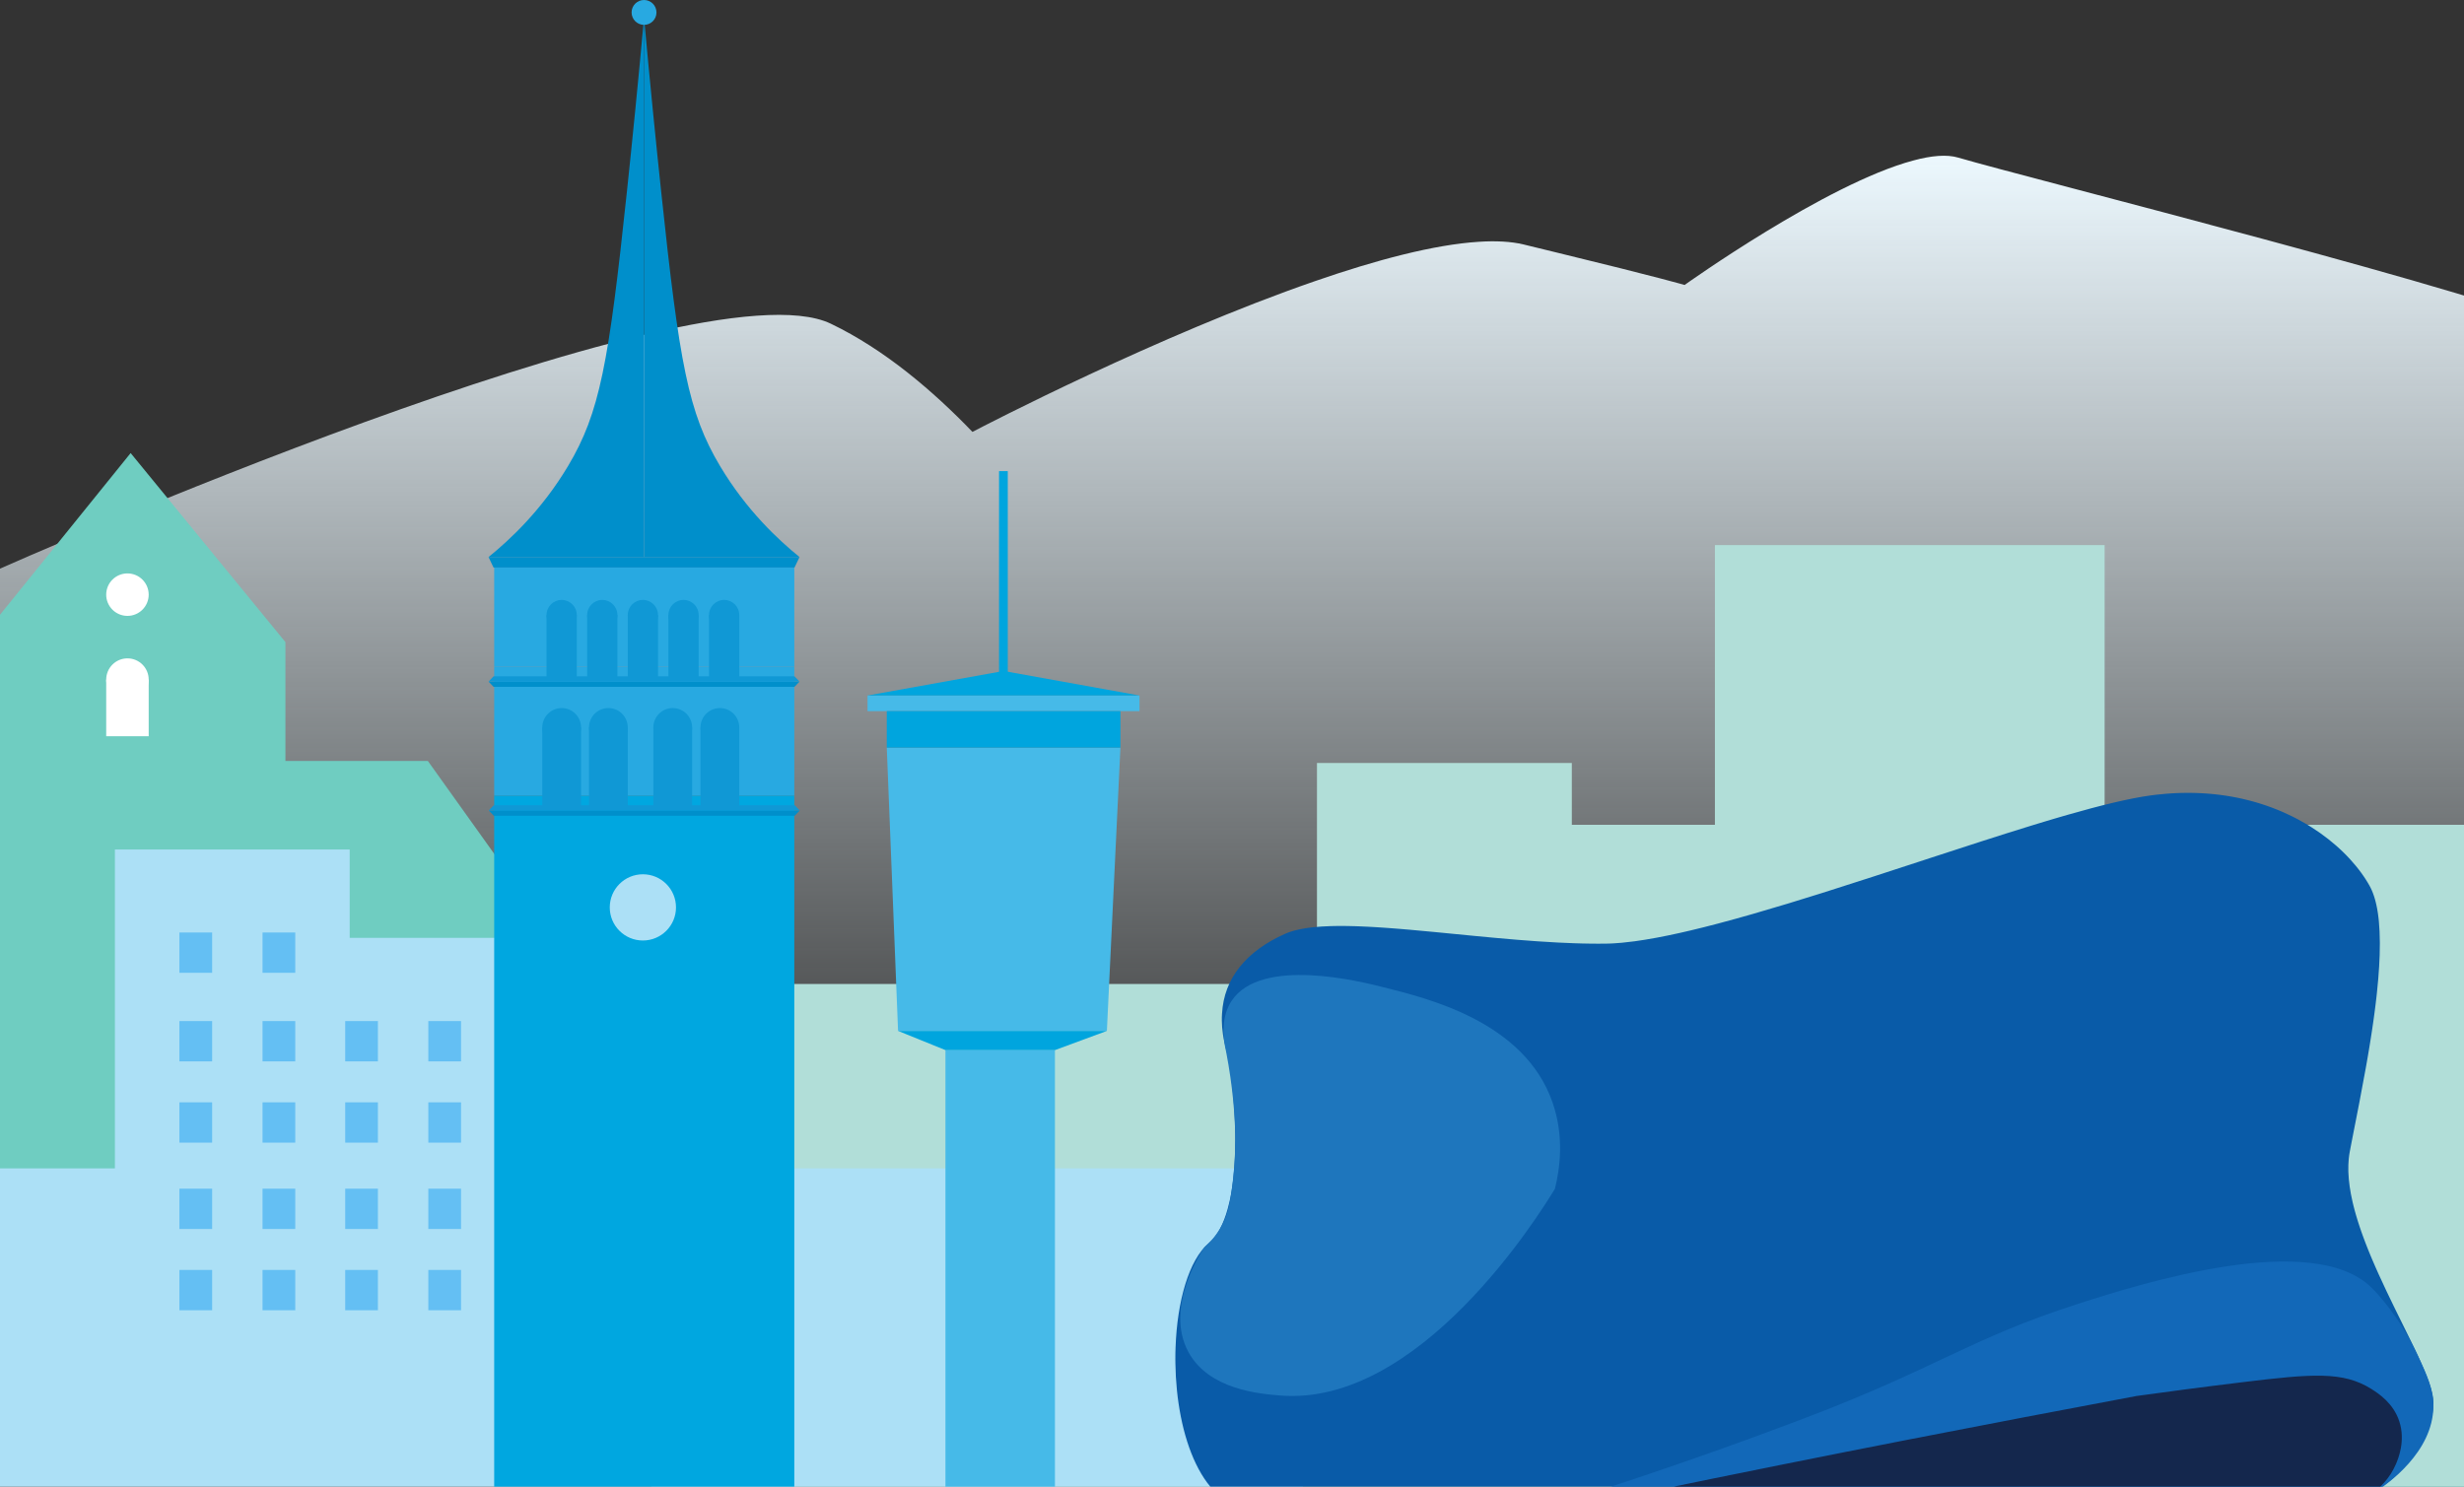 <svg width="348" height="210" viewBox="0 0 348 210" fill="none" xmlns="http://www.w3.org/2000/svg">
<rect x="0" y="0" width="348" height="210" fill="#333333" stroke="none"/>
<g clip-path="url(#clip0_2753_130953)">
<path d="M363 46.956V220L0 219.805V80.326C0 80.326 98.351 36.613 117.343 45.728C124.94 49.368 131.82 55.264 137.338 61.006C137.338 61.006 137.361 60.991 137.408 60.975C138.937 60.175 163.627 47.346 185.736 39.708C194.336 36.728 202.554 34.548 208.861 34.155C211.274 33.997 213.413 34.109 215.179 34.532C216.886 34.94 218.464 35.333 219.933 35.692C234.578 39.251 237.921 40.256 237.921 40.256C237.921 40.256 257.94 25.936 270.22 22.674C272.752 21.985 274.951 21.781 276.576 22.266C286.12 25.089 353.371 41.941 362.998 46.959L363 46.956Z" fill="url(#paint0_linear_2753_130953)"/>
<path d="M-38 98.058V201H75V127.889L60.425 107.487H40.312V90.703L18.451 64L-3.12 90.703V107.487H-16.569L-27.285 98.058H-38Z" fill="#6FCDC1"/>
<path d="M15 104H21V96H15V104Z" fill="white"/>
<path d="M18 99C19.657 99 21 97.657 21 96C21 94.343 19.657 93 18 93C16.343 93 15 94.343 15 96C15 97.657 16.343 99 18 99Z" fill="white"/>
<path d="M18 87C19.657 87 21 85.657 21 84C21 82.343 19.657 81 18 81C16.343 81 15 82.343 15 84C15 85.657 16.343 87 18 87Z" fill="white"/>
<path d="M285.145 153.938C318.121 160.251 351.094 183.34 384.07 189.653V222.329H285.145C285.145 199.532 285.145 176.734 285.145 153.938Z" fill="#6FCDC1"/>
<path d="M92 220.04H351.987V116.511H297.243V77H242.203V116.511H221.994V107.774H186V139H92V220.04Z" fill="#B1DED8"/>
<path d="M49.388 132.484V120H16.229V165.044H-2V210.088H184V165.044H75V132.484H49.388Z" fill="#ACE0F6"/>
<path d="M29.961 144.236H25.34V149.929H29.961V144.236Z" fill="#64BFF3"/>
<path d="M29.961 131.725H25.34V137.417H29.961V131.725Z" fill="#64BFF3"/>
<path d="M41.701 144.236H37.08V149.929H41.701V144.236Z" fill="#64BFF3"/>
<path d="M41.701 131.725H37.08V137.417H41.701V131.725Z" fill="#64BFF3"/>
<path d="M53.375 144.236H48.754V149.929H53.375V144.236Z" fill="#64BFF3"/>
<path d="M65.115 144.236H60.494V149.929H65.115V144.236Z" fill="#64BFF3"/>
<path d="M29.961 155.715H25.34V161.408H29.961V155.715Z" fill="#64BFF3"/>
<path d="M41.701 155.715H37.08V161.408H41.701V155.715Z" fill="#64BFF3"/>
<path d="M53.375 155.715H48.754V161.408H53.375V155.715Z" fill="#64BFF3"/>
<path d="M65.115 155.715H60.494V161.408H65.115V155.715Z" fill="#64BFF3"/>
<path d="M29.961 167.914H25.34V173.607H29.961V167.914Z" fill="#64BFF3"/>
<path d="M41.701 167.914H37.08V173.607H41.701V167.914Z" fill="#64BFF3"/>
<path d="M53.375 167.914H48.754V173.607H53.375V167.914Z" fill="#64BFF3"/>
<path d="M65.115 167.914H60.494V173.607H65.115V167.914Z" fill="#64BFF3"/>
<path d="M29.961 179.393H25.34V185.085H29.961V179.393Z" fill="#64BFF3"/>
<path d="M41.701 179.393H37.08V185.085H41.701V179.393Z" fill="#64BFF3"/>
<path d="M53.375 179.393H48.754V185.085H53.375V179.393Z" fill="#64BFF3"/>
<path d="M65.115 179.393H60.494V185.085H65.115V179.393Z" fill="#64BFF3"/>
<path d="M90.962 2.527C91.804 11.759 92.635 20.041 93.393 27.191C95.954 51.378 97.213 58.324 101.693 65.83C105.436 72.1 109.944 76.276 112.921 78.687C105.601 78.687 98.281 78.687 90.961 78.687V2.527H90.962Z" fill="#008FCB"/>
<path d="M90.96 2.527C90.117 11.759 89.286 20.041 88.528 27.191C85.967 51.378 84.708 58.324 80.228 65.83C76.485 72.1 71.977 76.276 69 78.687H90.96L90.96 2.527Z" fill="#008FCB"/>
<path d="M90.96 3.513C91.93 3.513 92.716 2.727 92.716 1.757C92.716 0.786 91.93 0 90.96 0C89.99 0 89.203 0.786 89.203 1.757C89.203 2.727 89.99 3.513 90.96 3.513Z" fill="#28A9E1"/>
<path d="M69.705 80.173C83.874 80.173 98.043 80.173 112.212 80.173C112.448 79.678 112.684 79.183 112.92 78.688H69C69.235 79.183 69.47 79.678 69.705 80.173Z" fill="#008FCB"/>
<path d="M69.797 94.152H112.182V80.175H69.797V94.152Z" fill="#28A9E1"/>
<path d="M69.797 112.395H112.182V94.152H69.797V112.395Z" fill="#28A9E1"/>
<path d="M69.797 210.893H112.182L112.182 112.393H69.797L69.797 210.893Z" fill="#00A7E0"/>
<path d="M100.137 95.711H104.41V86.88H100.137V95.711Z" fill="#1098D5"/>
<path d="M102.273 89.017C103.453 89.017 104.409 88.06 104.409 86.88C104.409 85.701 103.453 84.744 102.273 84.744C101.093 84.744 100.137 85.701 100.137 86.88C100.137 88.06 101.093 89.017 102.273 89.017Z" fill="#1098D5"/>
<path d="M98.931 114.078H104.408V102.76H98.931V114.078Z" fill="#1098D5"/>
<path d="M101.67 105.498C103.182 105.498 104.408 104.272 104.408 102.76C104.408 101.247 103.182 100.021 101.67 100.021C100.158 100.021 98.932 101.247 98.932 102.76C98.932 104.272 100.158 105.498 101.67 105.498Z" fill="#1098D5"/>
<path d="M92.275 114.078H97.752V102.76H92.275V114.078Z" fill="#1098D5"/>
<path d="M95.013 105.498C96.526 105.498 97.752 104.272 97.752 102.76C97.752 101.247 96.526 100.021 95.013 100.021C93.501 100.021 92.275 101.247 92.275 102.76C92.275 104.272 93.501 105.498 95.013 105.498Z" fill="#1098D5"/>
<path d="M76.588 114.078H82.064V102.76H76.588V114.078Z" fill="#1098D5"/>
<path d="M79.326 105.498C80.838 105.498 82.064 104.272 82.064 102.76C82.064 101.247 80.838 100.021 79.326 100.021C77.814 100.021 76.588 101.247 76.588 102.76C76.588 104.272 77.814 105.498 79.326 105.498Z" fill="#1098D5"/>
<path d="M83.185 114.078H88.662V102.76H83.185V114.078Z" fill="#1098D5"/>
<path d="M85.924 105.498C87.436 105.498 88.662 104.272 88.662 102.76C88.662 101.247 87.436 100.021 85.924 100.021C84.411 100.021 83.186 101.247 83.186 102.76C83.186 104.272 84.411 105.498 85.924 105.498Z" fill="#1098D5"/>
<path d="M94.401 95.711H98.674V86.88H94.401V95.711Z" fill="#1098D5"/>
<path d="M96.537 89.017C97.716 89.017 98.673 88.06 98.673 86.88C98.673 85.701 97.716 84.744 96.537 84.744C95.357 84.744 94.4 85.701 94.4 86.88C94.4 88.06 95.357 89.017 96.537 89.017Z" fill="#1098D5"/>
<path d="M88.662 95.711H92.936V86.88H88.662V95.711Z" fill="#1098D5"/>
<path d="M90.798 89.017C91.978 89.017 92.935 88.06 92.935 86.88C92.935 85.701 91.978 84.744 90.798 84.744C89.619 84.744 88.662 85.701 88.662 86.88C88.662 88.06 89.619 89.017 90.798 89.017Z" fill="#1098D5"/>
<path d="M82.926 95.711H87.199V86.88H82.926V95.711Z" fill="#1098D5"/>
<path d="M85.062 89.017C86.242 89.017 87.198 88.06 87.198 86.88C87.198 85.701 86.242 84.744 85.062 84.744C83.882 84.744 82.926 85.701 82.926 86.88C82.926 88.06 83.882 89.017 85.062 89.017Z" fill="#1098D5"/>
<path d="M77.188 95.711H81.461V86.88H77.188V95.711Z" fill="#1098D5"/>
<path d="M79.324 89.017C80.504 89.017 81.46 88.06 81.46 86.88C81.46 85.701 80.504 84.744 79.324 84.744C78.144 84.744 77.188 85.701 77.188 86.88C77.188 88.06 78.144 89.017 79.324 89.017Z" fill="#1098D5"/>
<path d="M90.797 132.855C93.38 132.855 95.474 130.761 95.474 128.178C95.474 125.594 93.38 123.5 90.797 123.5C88.213 123.5 86.119 125.594 86.119 128.178C86.119 130.761 88.213 132.855 90.797 132.855Z" fill="#ACE0F6"/>
<path d="M69.705 97.02C83.874 97.02 98.043 97.02 112.212 97.02C112.448 96.772 112.684 96.525 112.92 96.277H69C69.235 96.525 69.47 96.772 69.705 97.02Z" fill="#008FCB"/>
<path d="M112.215 95.535C98.046 95.535 83.877 95.535 69.708 95.535C69.472 95.783 69.236 96.03 69 96.278H112.92C112.685 96.03 112.451 95.783 112.215 95.535Z" fill="#1098D5"/>
<path d="M69.734 115.229C83.903 115.229 98.073 115.229 112.242 115.229C112.477 114.981 112.714 114.734 112.95 114.486H69.029C69.264 114.734 69.499 114.981 69.734 115.229Z" fill="#008FCB"/>
<path d="M112.245 113.744H69.737C69.501 113.992 69.265 114.239 69.029 114.487H112.95C112.714 114.239 112.48 113.992 112.245 113.744Z" fill="#1098D5"/>
<path d="M125.242 105.615L126.837 145.63H156.329L158.242 105.615" fill="#46BAE8"/>
<path d="M148.993 148.34H133.529V213.81H148.993V148.34Z" fill="#46BAE8"/>
<path d="M160.937 98.244H122.527V100.453H160.937V98.244Z" fill="#46BAE8"/>
<path d="M122.527 98.247L141.74 94.783L160.937 98.247H122.527Z" fill="#00A5DE"/>
<path d="M142.332 66.549H141.098V95.559H142.332V66.549Z" fill="#00A5DE"/>
<path d="M126.836 145.627L133.531 148.337H148.995L156.329 145.627H126.836Z" fill="#00A5DE"/>
<path d="M158.242 100.453H125.242V105.613H158.242V100.453Z" fill="#00A5DE"/>
<path d="M343.68 198.201C343.68 198.194 343.678 198.187 343.678 198.179C343.678 198.158 343.68 198.136 343.679 198.114C343.675 197.909 343.66 197.707 343.635 197.507C343.634 197.5 343.633 197.492 343.632 197.485C343.619 197.386 343.604 197.285 343.586 197.182C343.578 197.141 343.569 197.097 343.561 197.056C343.547 196.983 343.533 196.911 343.516 196.836C343.506 196.787 343.493 196.735 343.48 196.684C343.464 196.615 343.447 196.545 343.428 196.473C343.414 196.418 343.399 196.362 343.383 196.306C343.364 196.235 343.344 196.164 343.323 196.091C343.306 196.033 343.288 195.974 343.27 195.914C343.247 195.841 343.223 195.766 343.199 195.69C343.18 195.63 343.16 195.57 343.14 195.508C343.114 195.43 343.086 195.351 343.059 195.271C343.037 195.21 343.016 195.148 342.994 195.086C342.964 195.002 342.932 194.916 342.9 194.83C342.878 194.77 342.857 194.711 342.834 194.65C342.797 194.553 342.758 194.453 342.719 194.354C342.698 194.302 342.679 194.251 342.658 194.199C342.598 194.048 342.536 193.894 342.471 193.738C342.455 193.7 342.439 193.66 342.422 193.622C342.372 193.501 342.321 193.38 342.268 193.257C342.241 193.194 342.213 193.129 342.186 193.065C342.142 192.964 342.098 192.863 342.053 192.761C342.022 192.69 341.991 192.619 341.959 192.548C341.915 192.449 341.871 192.35 341.826 192.25C341.792 192.176 341.758 192.101 341.724 192.026C341.679 191.927 341.633 191.827 341.587 191.727C341.551 191.65 341.516 191.573 341.48 191.495C341.433 191.394 341.385 191.292 341.338 191.19C341.301 191.112 341.264 191.033 341.227 190.954C341.178 190.851 341.129 190.746 341.078 190.641C341.041 190.562 341.003 190.483 340.965 190.403C340.913 190.295 340.861 190.185 340.808 190.076C340.779 190.015 340.75 189.955 340.721 189.895C340.607 189.657 340.49 189.417 340.372 189.174C339 186.361 337.392 183.202 335.932 179.965C335.809 179.693 335.687 179.42 335.566 179.147C335.415 178.804 335.266 178.46 335.119 178.116C335.096 178.062 335.072 178.007 335.049 177.952C334.994 177.822 334.939 177.693 334.885 177.563C334.854 177.49 334.823 177.416 334.792 177.342C334.742 177.22 334.692 177.098 334.642 176.976C334.609 176.895 334.576 176.814 334.543 176.732C334.495 176.615 334.448 176.497 334.401 176.379C334.367 176.294 334.333 176.208 334.299 176.123C334.254 176.008 334.209 175.893 334.165 175.778C334.131 175.69 334.096 175.602 334.063 175.514C334.019 175.4 333.977 175.287 333.934 175.173C333.901 175.085 333.868 174.997 333.835 174.908C333.793 174.795 333.752 174.682 333.711 174.569C333.678 174.48 333.646 174.391 333.615 174.303C333.574 174.191 333.535 174.079 333.495 173.967C333.464 173.877 333.433 173.788 333.403 173.699C333.364 173.587 333.326 173.476 333.289 173.365C333.26 173.276 333.23 173.187 333.201 173.098C333.164 172.987 333.128 172.876 333.093 172.767C333.064 172.678 333.037 172.589 333.009 172.5C332.974 172.39 332.939 172.279 332.906 172.17C332.879 172.082 332.853 171.994 332.827 171.906C332.794 171.796 332.761 171.686 332.729 171.576C332.704 171.489 332.681 171.403 332.656 171.316C332.626 171.206 332.594 171.096 332.564 170.986C332.542 170.902 332.521 170.82 332.499 170.736C332.469 170.624 332.439 170.511 332.411 170.4C332.401 170.36 332.392 170.321 332.382 170.282C332.345 170.133 332.309 169.984 332.274 169.836C332.264 169.792 332.255 169.749 332.245 169.705C331.92 168.278 331.717 166.898 331.669 165.587C331.666 165.5 331.666 165.414 331.664 165.327C331.659 165.073 331.661 164.821 331.668 164.573C331.674 164.4 331.686 164.229 331.698 164.059C331.708 163.918 331.716 163.777 331.73 163.638C331.763 163.326 331.804 163.018 331.861 162.718C331.875 162.647 331.889 162.572 331.903 162.5C331.959 162.202 332.017 161.898 332.077 161.586C332.113 161.401 332.15 161.211 332.187 161.022C332.227 160.812 332.268 160.603 332.31 160.389C332.364 160.113 332.418 159.835 332.474 159.551C332.48 159.519 332.487 159.487 332.493 159.454C332.585 158.985 332.68 158.502 332.776 158.013C332.777 158.003 332.779 157.995 332.781 157.986C332.849 157.637 332.918 157.285 332.988 156.926C333.001 156.858 333.014 156.789 333.028 156.72C333.09 156.402 333.152 156.082 333.215 155.756C333.229 155.685 333.243 155.611 333.257 155.538C333.538 154.081 333.823 152.565 334.1 151.018C334.11 150.965 334.119 150.912 334.129 150.859C334.184 150.551 334.238 150.242 334.293 149.931C334.314 149.808 334.336 149.684 334.358 149.56C334.408 149.271 334.457 148.981 334.506 148.691C334.53 148.547 334.555 148.403 334.579 148.258C334.625 147.979 334.671 147.699 334.716 147.419C334.742 147.261 334.767 147.102 334.792 146.944C334.836 146.67 334.879 146.397 334.921 146.122C334.946 145.959 334.971 145.797 334.996 145.634C335.037 145.363 335.077 145.093 335.116 144.822C335.14 144.655 335.164 144.488 335.189 144.321C335.227 144.055 335.264 143.789 335.299 143.523C335.323 143.354 335.345 143.184 335.367 143.015C335.402 142.751 335.436 142.488 335.47 142.225C335.491 142.056 335.511 141.887 335.532 141.718C335.563 141.458 335.594 141.2 335.623 140.942C335.629 140.89 335.636 140.837 335.642 140.785C335.642 140.785 335.641 140.784 335.641 140.784C335.66 140.608 335.68 140.432 335.698 140.257C335.698 140.257 335.699 140.256 335.7 140.256C335.703 140.224 335.705 140.194 335.708 140.162C335.772 139.562 335.829 138.967 335.879 138.381C335.885 138.316 335.889 138.252 335.895 138.188C335.939 137.663 335.975 137.145 336.006 136.633C336.01 136.57 336.017 136.504 336.02 136.44C336.02 136.44 336.019 136.439 336.018 136.438C336.047 135.939 336.071 135.446 336.086 134.963C336.086 134.963 336.087 134.962 336.088 134.962C336.088 134.949 336.088 134.936 336.088 134.923C336.105 134.392 336.113 133.873 336.112 133.364C336.112 133.321 336.113 133.277 336.113 133.235C336.113 133.223 336.113 133.211 336.113 133.199C336.113 133.189 336.113 133.178 336.113 133.168C336.113 133.102 336.109 133.042 336.108 132.976C336.104 132.625 336.096 132.28 336.083 131.941C336.079 131.82 336.08 131.691 336.075 131.572C336.075 131.571 336.075 131.57 336.075 131.57C336.072 131.505 336.065 131.445 336.061 131.38C336.057 131.293 336.049 131.21 336.044 131.124C336.024 130.799 336.007 130.471 335.977 130.16C335.964 130.022 335.949 129.885 335.934 129.749C335.927 129.687 335.92 129.625 335.912 129.563C335.902 129.476 335.891 129.389 335.879 129.303C335.871 129.241 335.863 129.178 335.854 129.116C335.84 129.019 335.825 128.923 335.81 128.827C335.803 128.782 335.797 128.736 335.789 128.692C335.767 128.56 335.744 128.429 335.72 128.3C335.71 128.25 335.701 128.202 335.691 128.153C335.673 128.063 335.655 127.974 335.636 127.887C335.626 127.838 335.615 127.789 335.604 127.742C335.58 127.635 335.555 127.53 335.529 127.425C335.523 127.402 335.518 127.378 335.512 127.355C335.48 127.23 335.447 127.108 335.412 126.988C335.401 126.951 335.39 126.915 335.38 126.878C335.353 126.788 335.325 126.7 335.297 126.613C335.286 126.577 335.274 126.542 335.262 126.507C335.223 126.393 335.184 126.281 335.143 126.172C335.142 126.169 335.141 126.166 335.14 126.163C335.097 126.048 335.051 125.938 335.005 125.83C334.993 125.802 334.982 125.776 334.97 125.748C334.933 125.665 334.895 125.582 334.856 125.501C334.844 125.476 334.831 125.449 334.819 125.424C334.768 125.322 334.716 125.221 334.662 125.124C334.655 125.113 334.648 125.1 334.641 125.088C334.574 124.968 334.503 124.846 334.43 124.724C334.405 124.681 334.379 124.639 334.353 124.597C334.285 124.485 334.215 124.372 334.143 124.259C334.127 124.235 334.112 124.21 334.096 124.185C334.008 124.048 333.915 123.909 333.821 123.771C333.8 123.742 333.779 123.712 333.759 123.683C333.674 123.559 333.585 123.434 333.495 123.309C333.481 123.29 333.468 123.271 333.454 123.252C333.345 123.104 333.234 122.956 333.119 122.807C333.114 122.801 333.108 122.794 333.103 122.788C332.991 122.644 332.876 122.499 332.758 122.354C332.748 122.343 332.739 122.331 332.729 122.319C332.481 122.017 332.22 121.715 331.945 121.414C331.941 121.409 331.936 121.404 331.932 121.399C331.609 121.046 331.27 120.696 330.912 120.349C330.908 120.345 330.904 120.341 330.9 120.337C330.751 120.192 330.598 120.047 330.442 119.903C330.427 119.89 330.412 119.877 330.398 119.863C330.255 119.732 330.11 119.601 329.962 119.471C329.941 119.453 329.921 119.435 329.9 119.417C329.575 119.133 329.238 118.853 328.889 118.578C328.868 118.56 328.846 118.543 328.824 118.526C328.472 118.249 328.108 117.977 327.732 117.709C327.712 117.696 327.693 117.682 327.673 117.668C327.293 117.399 326.9 117.136 326.496 116.879C326.489 116.875 326.483 116.871 326.477 116.866C326.312 116.762 326.144 116.658 325.975 116.555C325.975 116.555 325.974 116.555 325.974 116.554C325.958 116.545 325.942 116.535 325.926 116.526C325.826 116.465 325.724 116.405 325.622 116.344C325.605 116.334 325.588 116.324 325.571 116.315C325.243 116.123 324.907 115.935 324.564 115.752C324.529 115.734 324.494 115.715 324.459 115.696C324.361 115.644 324.262 115.593 324.164 115.543C324.12 115.52 324.076 115.498 324.032 115.475C323.934 115.425 323.836 115.376 323.736 115.326C323.697 115.307 323.658 115.288 323.618 115.269C323.292 115.109 322.961 114.954 322.624 114.804C322.567 114.778 322.51 114.752 322.452 114.727C322.36 114.687 322.268 114.648 322.176 114.608C322.111 114.58 322.047 114.553 321.982 114.526C321.892 114.488 321.802 114.45 321.711 114.413C321.641 114.385 321.57 114.357 321.5 114.329C321.363 114.274 321.226 114.22 321.088 114.167C320.992 114.13 320.895 114.093 320.797 114.057C320.716 114.027 320.634 113.997 320.551 113.967C320.468 113.937 320.383 113.906 320.299 113.877C320.217 113.848 320.134 113.819 320.052 113.791C319.964 113.76 319.875 113.731 319.786 113.701C319.707 113.674 319.627 113.648 319.547 113.622C319.443 113.588 319.338 113.555 319.233 113.522C319.167 113.502 319.102 113.481 319.035 113.46C318.872 113.41 318.707 113.361 318.541 113.313C318.474 113.294 318.406 113.275 318.338 113.256C318.228 113.225 318.117 113.194 318.006 113.164C317.932 113.144 317.858 113.125 317.785 113.106C317.675 113.077 317.564 113.048 317.452 113.02C317.382 113.003 317.311 112.985 317.241 112.967C317.106 112.934 316.97 112.902 316.833 112.871C316.787 112.86 316.741 112.849 316.694 112.838C316.514 112.797 316.332 112.758 316.149 112.72C316.092 112.708 316.035 112.697 315.978 112.686C315.846 112.659 315.714 112.633 315.58 112.607C315.512 112.594 315.445 112.582 315.377 112.569C315.248 112.546 315.118 112.522 314.988 112.5C314.924 112.489 314.86 112.478 314.795 112.467C314.635 112.441 314.475 112.416 314.313 112.391C314.28 112.386 314.248 112.381 314.215 112.376C314.019 112.347 313.823 112.32 313.625 112.294C313.574 112.288 313.523 112.282 313.472 112.275C313.323 112.257 313.174 112.239 313.024 112.222C312.959 112.215 312.893 112.208 312.828 112.2C312.685 112.185 312.543 112.171 312.399 112.157C312.337 112.152 312.274 112.145 312.212 112.14C312.036 112.124 311.858 112.109 311.68 112.097C311.653 112.095 311.627 112.092 311.6 112.09C311.591 112.09 311.583 112.089 311.574 112.088C311.535 112.086 311.494 112.084 311.455 112.081C311.348 112.073 311.24 112.067 311.132 112.061C310.997 112.053 310.862 112.046 310.727 112.04C310.626 112.035 310.525 112.031 310.424 112.027C310.328 112.024 310.233 112.02 310.137 112.017C309.981 112.012 309.825 112.008 309.668 112.006C309.576 112.004 309.484 112.003 309.392 112.002C309.262 112.001 309.133 112 309.002 112C308.922 112 308.843 112 308.764 112.001C308.573 112.002 308.382 112.004 308.189 112.009C308.145 112.01 308.099 112.011 308.054 112.012C307.884 112.017 307.713 112.023 307.542 112.029C307.483 112.032 307.424 112.034 307.365 112.036C307.153 112.046 306.94 112.057 306.726 112.069C306.718 112.07 306.709 112.07 306.701 112.071C306.487 112.084 306.271 112.1 306.055 112.116C306.015 112.119 305.975 112.122 305.935 112.125C305.478 112.162 305.017 112.208 304.551 112.261C304.522 112.265 304.493 112.268 304.464 112.272C304.229 112.299 303.992 112.329 303.753 112.361C300.708 112.775 296.656 113.77 291.976 115.113C291.765 115.174 291.552 115.235 291.338 115.298C291.248 115.324 291.156 115.35 291.066 115.377C290.923 115.418 290.781 115.46 290.637 115.502C290.413 115.568 290.187 115.635 289.961 115.701C289.838 115.738 289.716 115.774 289.592 115.811C289.422 115.862 289.252 115.912 289.081 115.963C289.04 115.976 288.999 115.988 288.959 116C288.605 116.107 288.248 116.214 287.888 116.324C287.844 116.337 287.8 116.351 287.756 116.364C287.583 116.417 287.411 116.469 287.237 116.522C287.237 116.522 287.237 116.522 287.236 116.523C287.021 116.588 286.805 116.655 286.588 116.722C282.282 118.048 277.626 119.563 272.849 121.125C272.297 121.305 271.744 121.486 271.19 121.668C266.769 123.115 262.268 124.588 257.865 125.978C257.551 126.077 257.238 126.176 256.926 126.274C256.926 126.274 256.926 126.274 256.927 126.273C255.482 126.727 254.05 127.17 252.637 127.6C252.594 127.614 252.553 127.626 252.511 127.639C249.15 128.659 245.894 129.602 242.829 130.412C242.758 130.431 242.688 130.45 242.618 130.468C241.292 130.818 240.002 131.142 238.755 131.437C238.755 131.437 238.755 131.437 238.754 131.437C238.27 131.552 237.791 131.662 237.32 131.768C234.992 132.29 232.833 132.697 230.894 132.961C230.89 132.962 230.885 132.962 230.881 132.963C230.246 133.049 229.635 133.119 229.048 133.173C229.032 133.174 229.016 133.176 229 133.177C228.615 133.212 228.24 133.24 227.878 133.26C227.865 133.26 227.854 133.261 227.841 133.262C227.675 133.271 227.511 133.278 227.35 133.284C227.33 133.285 227.311 133.286 227.292 133.286C227.119 133.292 226.949 133.296 226.782 133.298C226.44 133.302 226.095 133.304 225.748 133.304C225.703 133.304 225.657 133.304 225.612 133.304C225.275 133.303 224.936 133.301 224.595 133.296C224.589 133.296 224.584 133.296 224.578 133.296C224.214 133.292 223.847 133.285 223.479 133.276C223.461 133.276 223.444 133.275 223.426 133.274C223.079 133.266 222.729 133.256 222.377 133.244C222.351 133.243 222.325 133.243 222.299 133.241C221.562 133.216 220.817 133.184 220.067 133.145C220.046 133.144 220.023 133.143 220.002 133.142C216.158 132.944 212.182 132.587 208.288 132.211C208.223 132.205 208.158 132.199 208.094 132.192C206.679 132.055 205.275 131.916 203.893 131.782C203.435 131.737 202.98 131.693 202.526 131.649C202.526 131.649 202.526 131.649 202.525 131.649C201.398 131.542 200.288 131.438 199.2 131.342C198.783 131.306 198.371 131.27 197.961 131.236C197.961 131.236 197.961 131.236 197.961 131.236C197.904 131.232 197.847 131.227 197.789 131.223C197.615 131.208 197.443 131.194 197.27 131.181C197.158 131.172 197.046 131.163 196.934 131.154C196.657 131.133 196.381 131.112 196.107 131.092C196.045 131.087 195.984 131.083 195.922 131.078C195.697 131.062 195.474 131.046 195.253 131.031C195.167 131.026 195.081 131.02 194.996 131.015C194.793 131.001 194.59 130.988 194.389 130.976C194.34 130.973 194.29 130.969 194.241 130.967C193.914 130.948 193.588 130.929 193.268 130.912C192.821 130.889 192.384 130.87 191.952 130.854C191.917 130.852 191.881 130.851 191.846 130.85C191.678 130.843 191.511 130.838 191.346 130.833C191.291 130.832 191.236 130.83 191.181 130.829C191.032 130.824 190.884 130.821 190.738 130.818C190.623 130.815 190.51 130.813 190.397 130.811C190.274 130.809 190.152 130.807 190.031 130.805C189.914 130.804 189.799 130.803 189.683 130.803C189.615 130.803 189.548 130.802 189.481 130.802C189.361 130.802 189.242 130.802 189.124 130.802C189.097 130.802 189.069 130.802 189.042 130.802C188.888 130.804 188.736 130.805 188.586 130.808C188.522 130.809 188.459 130.81 188.395 130.812C188.281 130.814 188.167 130.816 188.054 130.819C187.995 130.82 187.937 130.823 187.877 130.824C187.041 130.85 186.251 130.9 185.513 130.977C185.498 130.978 185.483 130.98 185.468 130.981C185.328 130.996 185.19 131.012 185.054 131.029C185.033 131.031 185.011 131.034 184.99 131.037C184.859 131.053 184.73 131.071 184.603 131.09C184.587 131.092 184.57 131.094 184.554 131.096C183.94 131.187 183.371 131.302 182.848 131.441C182.839 131.444 182.83 131.447 182.82 131.45C182.716 131.478 182.613 131.507 182.513 131.537C182.487 131.545 182.462 131.553 182.437 131.561C182.348 131.589 182.26 131.617 182.175 131.645C182.116 131.665 182.059 131.687 182.001 131.708C181.949 131.727 181.896 131.745 181.846 131.765C181.733 131.808 181.623 131.853 181.517 131.901C176.008 134.349 172.864 138.191 172.591 143.193C172.582 143.342 172.573 143.491 172.569 143.642C172.568 143.686 172.564 143.728 172.563 143.772C172.563 143.814 172.567 143.859 172.567 143.902C172.566 143.991 172.563 144.08 172.564 144.171C172.581 145.427 172.771 146.751 173.142 148.141C173.182 148.291 173.223 148.455 173.263 148.625C173.277 148.684 173.291 148.747 173.304 148.808C173.33 148.92 173.355 149.037 173.381 149.157C173.398 149.241 173.415 149.326 173.433 149.413C173.454 149.52 173.476 149.63 173.497 149.742C173.516 149.84 173.534 149.937 173.553 150.038C173.665 150.659 173.773 151.35 173.874 152.095C173.89 152.219 173.907 152.344 173.923 152.471C173.941 152.613 173.959 152.756 173.976 152.901C173.992 153.03 174.007 153.159 174.023 153.291C174.041 153.446 174.058 153.605 174.075 153.763C174.088 153.889 174.102 154.014 174.115 154.142C174.134 154.331 174.152 154.525 174.17 154.718C174.179 154.82 174.189 154.92 174.198 155.023C174.245 155.548 174.285 156.088 174.32 156.635C174.356 157.18 174.385 157.735 174.408 158.296C174.412 158.371 174.414 158.447 174.417 158.522C174.439 159.101 174.455 159.685 174.462 160.274C174.464 160.455 174.465 160.638 174.465 160.82C174.465 160.923 174.467 161.026 174.467 161.128C174.465 161.768 174.453 162.408 174.43 163.045C174.43 163.047 174.43 163.048 174.43 163.05C174.423 163.229 174.414 163.408 174.405 163.586C174.392 163.863 174.376 164.137 174.359 164.411C174.348 164.59 174.338 164.769 174.324 164.946C174.29 165.4 174.25 165.85 174.202 166.293C174.196 166.353 174.189 166.413 174.182 166.472C174.171 166.57 174.16 166.667 174.149 166.764C174.14 166.838 174.13 166.911 174.121 166.985C174.11 167.067 174.1 167.149 174.089 167.231C174.079 167.308 174.068 167.384 174.057 167.461C174.046 167.538 174.035 167.616 174.024 167.693C174.012 167.771 174.001 167.848 173.988 167.925C173.976 168 173.965 168.074 173.953 168.148C173.94 168.226 173.927 168.304 173.914 168.381C173.902 168.454 173.889 168.525 173.876 168.597C173.862 168.674 173.848 168.752 173.834 168.829C173.821 168.9 173.807 168.969 173.794 169.038C173.779 169.116 173.764 169.193 173.748 169.269C173.734 169.34 173.719 169.409 173.704 169.48C173.69 169.546 173.676 169.612 173.662 169.678C173.575 170.064 173.481 170.44 173.378 170.805C173.093 171.823 172.743 172.747 172.32 173.544C172.309 173.564 172.298 173.585 172.287 173.605C172.247 173.679 172.206 173.752 172.165 173.824C172.146 173.856 172.128 173.887 172.11 173.919C172.072 173.983 172.032 174.046 171.993 174.108C171.97 174.145 171.947 174.182 171.923 174.218C171.886 174.275 171.848 174.331 171.81 174.387C171.783 174.426 171.756 174.464 171.728 174.502C171.691 174.553 171.654 174.604 171.616 174.654C171.586 174.693 171.555 174.732 171.524 174.771C171.487 174.817 171.45 174.863 171.412 174.908C171.379 174.948 171.344 174.986 171.31 175.024C171.274 175.065 171.237 175.107 171.2 175.147C171.162 175.187 171.123 175.225 171.084 175.264C171.049 175.299 171.014 175.336 170.977 175.37C170.928 175.416 170.878 175.46 170.827 175.504C170.801 175.527 170.776 175.551 170.749 175.573C167.895 177.958 166.259 183.858 166.031 190.297C166.027 190.395 166.025 190.493 166.022 190.591C166.016 190.761 166.008 190.929 166.006 191.1C166.006 191.119 166.006 191.138 166.005 191.157C166.003 191.305 166.001 191.453 166.001 191.601C166.001 191.664 166.002 191.727 166.002 191.79C166.002 191.86 166 191.929 166 191.999C166 192.176 166.003 192.353 166.006 192.531C166.006 192.551 166.006 192.571 166.006 192.591C166.152 202.723 169.749 213.348 177.53 213.348H325.783C325.789 213.348 325.794 213.348 325.798 213.348C325.826 213.348 325.854 213.348 325.882 213.348C325.882 213.347 325.883 213.346 325.884 213.345C326.19 213.344 326.494 213.329 326.798 213.313C326.801 213.315 326.803 213.318 326.805 213.32C326.861 213.317 326.916 213.31 326.971 213.307C327.123 213.297 327.273 213.282 327.425 213.269C327.683 213.246 327.941 213.219 328.197 213.186C328.355 213.165 328.513 213.143 328.671 213.118C328.925 213.078 329.179 213.032 329.431 212.982C329.577 212.953 329.725 212.925 329.87 212.893C330.171 212.826 330.469 212.749 330.765 212.667C330.855 212.641 330.947 212.621 331.037 212.595C331.414 212.484 331.787 212.36 332.155 212.227C332.279 212.182 332.401 212.13 332.524 212.082C332.774 211.986 333.022 211.887 333.266 211.78C333.41 211.717 333.552 211.65 333.694 211.584C333.917 211.479 334.137 211.371 334.355 211.258C334.496 211.185 334.637 211.112 334.775 211.035C335 210.912 335.221 210.781 335.441 210.648C335.562 210.575 335.685 210.504 335.804 210.428C336.131 210.22 336.452 210.003 336.765 209.775C336.829 209.729 336.889 209.677 336.952 209.63C337.205 209.44 337.455 209.245 337.699 209.041C337.815 208.945 337.927 208.843 338.04 208.744C338.227 208.58 338.411 208.414 338.591 208.242C338.709 208.13 338.824 208.016 338.939 207.901C339.111 207.728 339.28 207.551 339.445 207.371C339.552 207.254 339.66 207.138 339.764 207.019C339.945 206.811 340.12 206.596 340.292 206.379C340.369 206.282 340.45 206.188 340.526 206.088C340.753 205.79 340.971 205.486 341.179 205.173C341.179 205.172 341.178 205.171 341.177 205.17C341.46 204.746 341.727 204.308 341.975 203.857C341.975 203.857 341.976 203.858 341.976 203.858C342.162 203.521 342.335 203.175 342.5 202.824C342.512 202.798 342.526 202.774 342.538 202.749C343.181 201.361 343.606 199.97 343.667 198.666C343.669 198.628 343.668 198.591 343.67 198.553C343.674 198.436 343.681 198.318 343.679 198.202L343.68 198.201Z" fill="#095BA8"/>
<path d="M173.193 148.695C172.61 146.173 172.558 143.482 173.94 141.387C178.097 135.087 192.253 138.664 195.395 139.458C201.528 141.008 215.287 144.256 219.275 155.738C220.96 160.592 220.295 165.153 219.609 167.927C217.255 171.795 200.441 198.735 180.797 197.127C177.889 196.889 170.744 196.304 167.85 191C164.382 184.642 169.804 176.605 170.076 176.216C170.706 175.664 171.57 174.791 172.318 173.544C173.265 171.967 173.633 170.444 173.953 168.149C174.541 163.915 174.469 160.594 174.461 160.274C174.386 157.364 174.096 153.406 173.193 148.695Z" fill="#1E76BD"/>
<path d="M225.059 210.802C234.722 207.679 244.728 204.186 255.023 200.275C273.601 193.216 278.189 189.101 293.498 184.176C302.705 181.214 326.636 173.735 334.947 181.895C335.69 182.624 338.982 186.104 341.484 191.497C342.78 194.292 343.684 196.24 343.672 198.668C343.641 205.183 337.046 209.712 335.62 210.649" fill="#1268B8"/>
<path d="M232.414 210.817C258.367 205.439 281.463 201.013 301.745 197.197C305.601 196.661 310.692 195.98 316.703 195.249C326.53 194.055 330.923 193.688 334.908 196.199C335.926 196.84 338.024 198.203 338.866 200.79C339.769 203.565 338.691 206.1 338.391 206.806C337.506 208.887 336.099 210.141 335.348 210.721C301.037 210.753 266.725 210.785 232.414 210.818V210.817Z" fill="#14274D"/>
</g>
<defs>
<linearGradient id="paint0_linear_2753_130953" x1="181.5" y1="22" x2="181.5" y2="166.5" gradientUnits="userSpaceOnUse">
<stop stop-color="#ECF8FE"/>
<stop offset="1" stop-color="#ECF8FE" stop-opacity="0"/>
</linearGradient>
<clipPath id="clip0_2753_130953">
<rect width="348" height="210" fill="white"/>
</clipPath>
</defs>
</svg>
